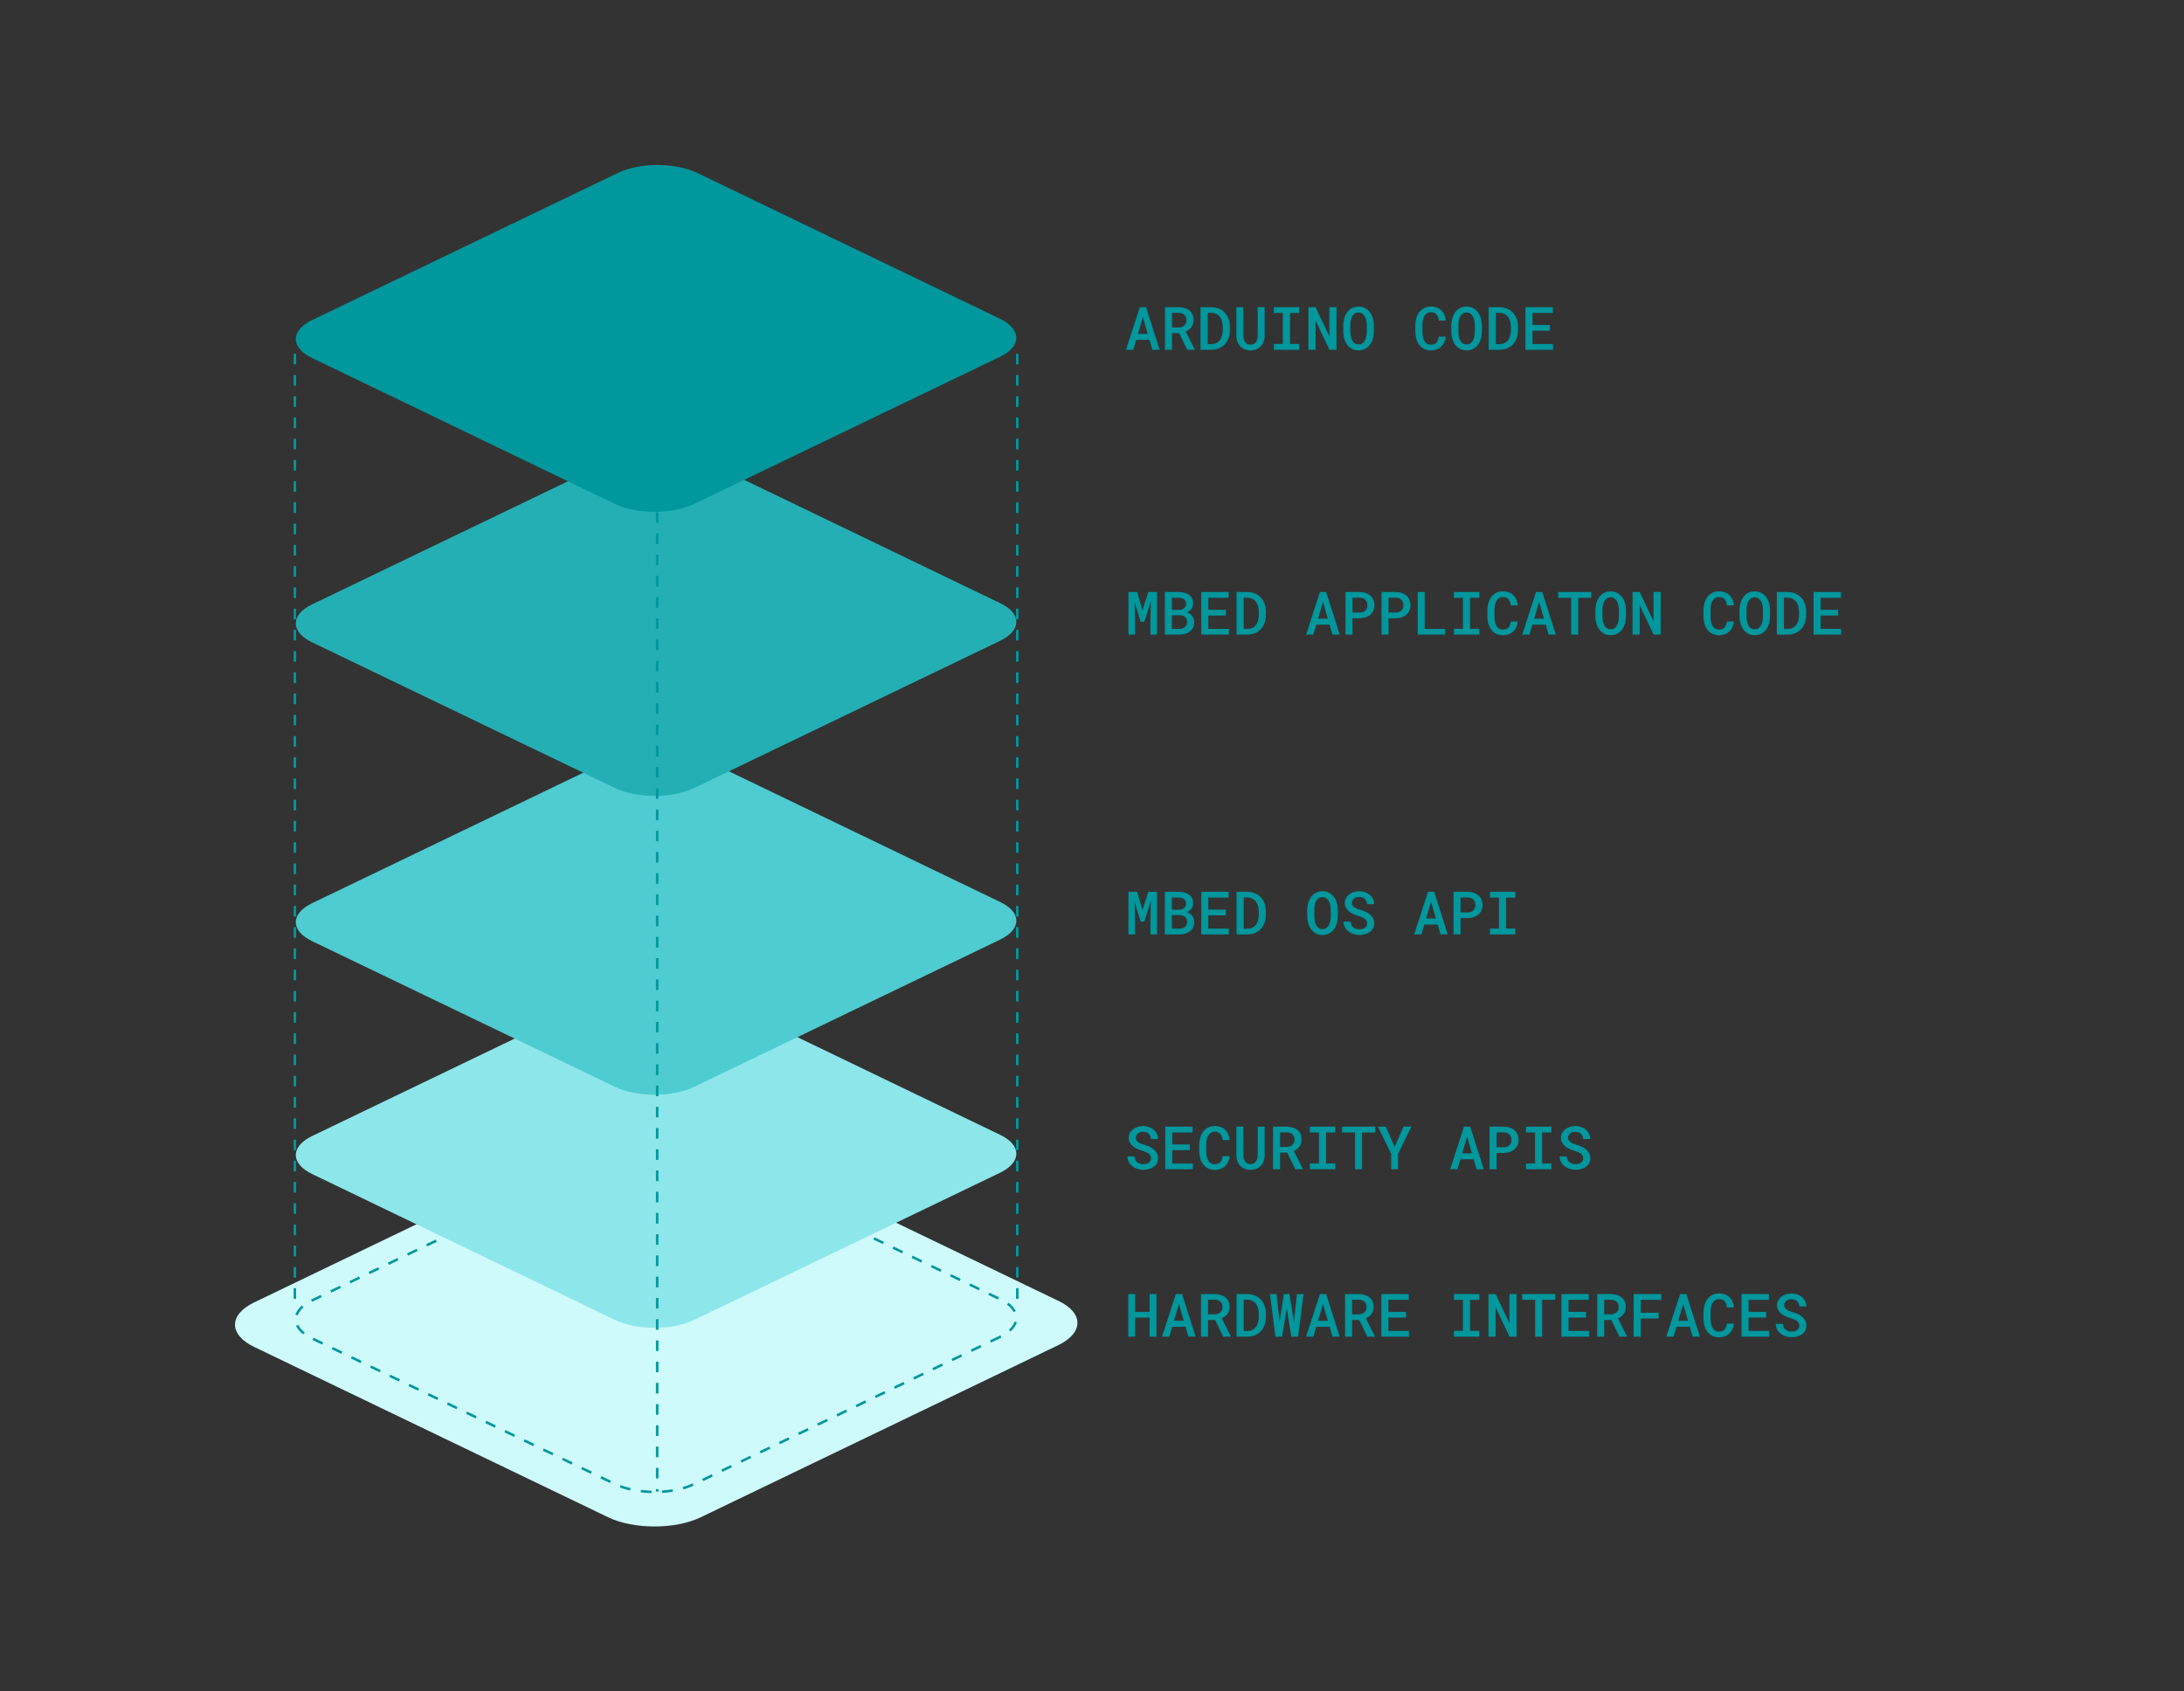 <svg width="874" height="677" viewBox="0 0 874 677" fill="none" xmlns="http://www.w3.org/2000/svg">
<rect x="0" y="0" width="874" height="677" fill="#333333" stroke="none"/>
<g clip-path="url(#clip0)">
<path d="M423.5 538.4L280.4 607.3C270.2 612.2 253.6 612.2 243.4 607.3L101.7 539.1C91.5 534.2 91.5 526.2 101.7 521.3L244.8 452.4C255 447.5 271.6 447.5 281.8 452.4L423.6 520.7C433.7 525.5 433.7 533.5 423.5 538.4Z" fill="#CEFAFC"/>
<path d="M400.2 535.1L277.8 594C269.1 598.2 254.9 598.2 246.1 594L124.9 535.7C116.2 531.5 116.2 524.7 124.9 520.5L247.3 461.6C256 457.4 270.2 457.4 279 461.6L400.2 520C408.9 524.1 408.9 530.9 400.2 535.1Z" stroke="#00979D" stroke-width="1" stroke-miterlimit="10" stroke-dasharray="4.26 4.26"/>
<path d="M400.2 469.4L277.8 528.3C269.1 532.5 254.9 532.5 246.1 528.3L124.9 469.9C116.2 465.7 116.2 458.9 124.9 454.7L247.3 395.8C256 391.6 270.2 391.6 279 395.8L400.2 454.2C408.9 458.3 408.9 465.2 400.2 469.4Z" fill="#8DE6EA"/>
<path d="M400.2 376.1L277.8 435C269.1 439.2 254.9 439.2 246.1 435L124.9 376.7C116.2 372.5 116.2 365.7 124.9 361.5L247.3 302.6C256 298.4 270.2 298.4 279 302.6L400.2 361C408.9 365.1 408.9 371.9 400.2 376.1Z" fill="#4ECCD1"/>
<path d="M400.2 256.5L277.8 315.4C269.1 319.6 254.9 319.6 246.1 315.4L124.9 257.1C116.2 252.9 116.2 246.1 124.9 241.9L247.3 183C256 178.8 270.2 178.8 279 183L400.2 241.4C408.9 245.5 408.9 252.3 400.2 256.5Z" fill="#24AFB5"/>
<path d="M400.2 142.8L277.8 201.7C269.1 205.9 254.9 205.9 246.1 201.7L124.9 143.3C116.2 139.1 116.2 132.3 124.9 128.1L247.3 69.2C256 65 270.2 65 279 69.2L400.2 127.6C408.9 131.8 408.9 138.6 400.2 142.8Z" fill="#00979D"/>
<path d="M118 141.6V521.6" stroke="#00979D" stroke-width="1" stroke-miterlimit="10" stroke-dasharray="4.25 4.25"/>
<path d="M263 205L263 597" stroke="#00979D" stroke-width="1" stroke-miterlimit="10" stroke-dasharray="4.25 4.25"/>
<path d="M407.1 141.6V521.6" stroke="#00979D" stroke-width="1" stroke-miterlimit="10" stroke-dasharray="4.25 4.25"/>
</g>
<path d="M460.02 136.039H454.688L453.516 140H450.609L456.152 122.938H458.625L464.062 140H461.168L460.02 136.039ZM455.402 133.637H459.316L457.383 126.945L455.402 133.637ZM471.879 133.344H469.02V140H466.207V122.938H471.598C472.473 122.945 473.277 123.059 474.012 123.277C474.754 123.488 475.395 123.809 475.934 124.238C476.473 124.66 476.891 125.191 477.188 125.832C477.484 126.473 477.633 127.223 477.633 128.082C477.633 128.66 477.555 129.188 477.398 129.664C477.25 130.133 477.039 130.559 476.766 130.941C476.492 131.324 476.164 131.66 475.781 131.949C475.398 132.238 474.977 132.484 474.516 132.688L478.125 139.859V140H475.125L471.879 133.344ZM469.02 131.07H471.609C472.078 131.07 472.508 131.004 472.898 130.871C473.289 130.738 473.625 130.551 473.906 130.309C474.195 130.059 474.418 129.758 474.574 129.406C474.73 129.047 474.809 128.637 474.809 128.176C474.809 127.699 474.734 127.277 474.586 126.91C474.438 126.543 474.223 126.234 473.941 125.984C473.668 125.734 473.332 125.547 472.934 125.422C472.535 125.289 472.09 125.219 471.598 125.211H469.02V131.07ZM480.434 140V122.938H484.605C485.777 122.945 486.828 123.141 487.758 123.523C488.695 123.906 489.488 124.445 490.137 125.141C490.793 125.836 491.297 126.668 491.648 127.637C492 128.598 492.18 129.664 492.188 130.836V132.125C492.18 133.297 492 134.367 491.648 135.336C491.297 136.297 490.797 137.125 490.148 137.82C489.5 138.508 488.715 139.043 487.793 139.426C486.871 139.809 485.836 140 484.688 140H480.434ZM483.293 125.211V137.738H484.688C485.461 137.73 486.137 137.594 486.715 137.328C487.293 137.055 487.773 136.676 488.156 136.191C488.547 135.699 488.836 135.109 489.023 134.422C489.219 133.734 489.32 132.969 489.328 132.125V130.812C489.32 129.992 489.219 129.242 489.023 128.562C488.836 127.883 488.547 127.297 488.156 126.805C487.766 126.305 487.273 125.918 486.68 125.645C486.094 125.363 485.402 125.219 484.605 125.211H483.293ZM506.086 122.938L506.109 134.363C506.102 135.238 505.961 136.039 505.688 136.766C505.414 137.484 505.031 138.102 504.539 138.617C504.047 139.133 503.449 139.531 502.746 139.812C502.051 140.094 501.27 140.234 500.402 140.234C499.559 140.234 498.793 140.094 498.105 139.812C497.418 139.531 496.828 139.137 496.336 138.629C495.844 138.113 495.461 137.496 495.188 136.777C494.914 136.051 494.773 135.246 494.766 134.363L494.789 122.938H497.555L497.578 134.363C497.586 134.887 497.652 135.367 497.777 135.805C497.902 136.242 498.082 136.621 498.316 136.941C498.551 137.254 498.84 137.5 499.184 137.68C499.535 137.852 499.941 137.938 500.402 137.938C500.871 137.938 501.285 137.852 501.645 137.68C502.004 137.5 502.305 137.254 502.547 136.941C502.789 136.621 502.973 136.242 503.098 135.805C503.223 135.367 503.289 134.887 503.297 134.363L503.32 122.938H506.086ZM509.777 122.938H519.926V125.27H516.234V137.68H519.926V140H509.777V137.68H513.387V125.27H509.777V122.938ZM534.855 140H532.02L526.465 128.258L526.453 140H523.605V122.938H526.453L531.984 134.645L532.008 122.938H534.855V140ZM549.797 132.57C549.797 133.578 549.668 134.547 549.41 135.477C549.152 136.398 548.766 137.215 548.25 137.926C547.742 138.629 547.102 139.191 546.328 139.613C545.562 140.027 544.664 140.234 543.633 140.234C542.609 140.234 541.719 140.023 540.961 139.602C540.203 139.18 539.57 138.617 539.062 137.914C538.562 137.203 538.184 136.387 537.926 135.465C537.676 134.543 537.551 133.578 537.551 132.57V130.391C537.551 129.719 537.605 129.062 537.715 128.422C537.832 127.781 538 127.18 538.219 126.617C538.445 126.047 538.723 125.523 539.051 125.047C539.387 124.562 539.777 124.148 540.223 123.805C540.676 123.461 541.184 123.191 541.746 122.996C542.316 122.801 542.941 122.703 543.621 122.703C544.652 122.703 545.551 122.914 546.316 123.336C547.09 123.758 547.734 124.324 548.25 125.035C548.766 125.738 549.152 126.555 549.41 127.484C549.668 128.414 549.797 129.383 549.797 130.391V132.57ZM546.973 130.367C546.965 129.727 546.906 129.09 546.797 128.457C546.688 127.824 546.504 127.262 546.246 126.77C545.988 126.27 545.645 125.867 545.215 125.562C544.793 125.25 544.262 125.094 543.621 125.094C542.988 125.094 542.461 125.25 542.039 125.562C541.625 125.867 541.293 126.27 541.043 126.77C540.801 127.27 540.629 127.836 540.527 128.469C540.434 129.094 540.383 129.727 540.375 130.367V132.57C540.383 133.211 540.438 133.848 540.539 134.48C540.641 135.105 540.812 135.672 541.055 136.18C541.305 136.68 541.637 137.086 542.051 137.398C542.473 137.711 543 137.867 543.633 137.867C544.273 137.867 544.805 137.711 545.227 137.398C545.656 137.086 546 136.68 546.258 136.18C546.516 135.68 546.695 135.113 546.797 134.48C546.906 133.848 546.965 133.211 546.973 132.57V130.367ZM578.578 134.762C578.5 135.582 578.305 136.332 577.992 137.012C577.68 137.684 577.266 138.262 576.75 138.746C576.234 139.223 575.625 139.594 574.922 139.859C574.227 140.117 573.449 140.246 572.59 140.246C571.551 140.246 570.645 140.047 569.871 139.648C569.098 139.242 568.453 138.695 567.938 138.008C567.422 137.32 567.035 136.516 566.777 135.594C566.52 134.672 566.387 133.688 566.379 132.641V130.309C566.387 129.27 566.523 128.289 566.789 127.367C567.055 126.438 567.445 125.629 567.961 124.941C568.484 124.246 569.133 123.699 569.906 123.301C570.68 122.895 571.578 122.691 572.602 122.691C573.5 122.691 574.301 122.824 575.004 123.09C575.707 123.355 576.309 123.73 576.809 124.215C577.309 124.699 577.707 125.289 578.004 125.984C578.301 126.68 578.492 127.453 578.578 128.305H575.766C575.719 127.805 575.621 127.352 575.473 126.945C575.332 126.531 575.137 126.18 574.887 125.891C574.637 125.594 574.32 125.367 573.938 125.211C573.562 125.055 573.117 124.977 572.602 124.977C571.969 124.977 571.438 125.121 571.008 125.41C570.578 125.699 570.23 126.09 569.965 126.582C569.699 127.066 569.508 127.629 569.391 128.27C569.281 128.91 569.227 129.582 569.227 130.285V132.641C569.227 133.375 569.281 134.066 569.391 134.715C569.508 135.355 569.695 135.918 569.953 136.402C570.211 136.887 570.555 137.27 570.984 137.551C571.414 137.832 571.949 137.973 572.59 137.973C573.574 137.973 574.324 137.695 574.84 137.141C575.355 136.578 575.66 135.785 575.754 134.762H578.578ZM593.039 132.57C593.039 133.578 592.91 134.547 592.652 135.477C592.395 136.398 592.008 137.215 591.492 137.926C590.984 138.629 590.344 139.191 589.57 139.613C588.805 140.027 587.906 140.234 586.875 140.234C585.852 140.234 584.961 140.023 584.203 139.602C583.445 139.18 582.812 138.617 582.305 137.914C581.805 137.203 581.426 136.387 581.168 135.465C580.918 134.543 580.793 133.578 580.793 132.57V130.391C580.793 129.719 580.848 129.062 580.957 128.422C581.074 127.781 581.242 127.18 581.461 126.617C581.688 126.047 581.965 125.523 582.293 125.047C582.629 124.562 583.02 124.148 583.465 123.805C583.918 123.461 584.426 123.191 584.988 122.996C585.559 122.801 586.184 122.703 586.863 122.703C587.895 122.703 588.793 122.914 589.559 123.336C590.332 123.758 590.977 124.324 591.492 125.035C592.008 125.738 592.395 126.555 592.652 127.484C592.91 128.414 593.039 129.383 593.039 130.391V132.57ZM590.215 130.367C590.207 129.727 590.148 129.09 590.039 128.457C589.93 127.824 589.746 127.262 589.488 126.77C589.23 126.27 588.887 125.867 588.457 125.562C588.035 125.25 587.504 125.094 586.863 125.094C586.23 125.094 585.703 125.25 585.281 125.562C584.867 125.867 584.535 126.27 584.285 126.77C584.043 127.27 583.871 127.836 583.77 128.469C583.676 129.094 583.625 129.727 583.617 130.367V132.57C583.625 133.211 583.68 133.848 583.781 134.48C583.883 135.105 584.055 135.672 584.297 136.18C584.547 136.68 584.879 137.086 585.293 137.398C585.715 137.711 586.242 137.867 586.875 137.867C587.516 137.867 588.047 137.711 588.469 137.398C588.898 137.086 589.242 136.68 589.5 136.18C589.758 135.68 589.938 135.113 590.039 134.48C590.148 133.848 590.207 133.211 590.215 132.57V130.367ZM595.746 140V122.938H599.918C601.09 122.945 602.141 123.141 603.07 123.523C604.008 123.906 604.801 124.445 605.449 125.141C606.105 125.836 606.609 126.668 606.961 127.637C607.312 128.598 607.492 129.664 607.5 130.836V132.125C607.492 133.297 607.312 134.367 606.961 135.336C606.609 136.297 606.109 137.125 605.461 137.82C604.812 138.508 604.027 139.043 603.105 139.426C602.184 139.809 601.148 140 600 140H595.746ZM598.605 125.211V137.738H600C600.773 137.73 601.449 137.594 602.027 137.328C602.605 137.055 603.086 136.676 603.469 136.191C603.859 135.699 604.148 135.109 604.336 134.422C604.531 133.734 604.633 132.969 604.641 132.125V130.812C604.633 129.992 604.531 129.242 604.336 128.562C604.148 127.883 603.859 127.297 603.469 126.805C603.078 126.305 602.586 125.918 601.992 125.645C601.406 125.363 600.715 125.219 599.918 125.211H598.605ZM620.297 132.348H613.277V137.703H621.492V140H610.453V122.938H621.41V125.258H613.277V130.074H620.297V132.348Z" fill="#00979D"/>
<path d="M462.797 535H460.055V527.383H454.254V535H451.523V517.938H454.254V525.074H460.055V517.938H462.797V535ZM474.434 531.039H469.102L467.93 535H465.023L470.566 517.938H473.039L478.477 535H475.582L474.434 531.039ZM469.816 528.637H473.73L471.797 521.945L469.816 528.637ZM486.293 528.344H483.434V535H480.621V517.938H486.012C486.887 517.945 487.691 518.059 488.426 518.277C489.168 518.488 489.809 518.809 490.348 519.238C490.887 519.66 491.305 520.191 491.602 520.832C491.898 521.473 492.047 522.223 492.047 523.082C492.047 523.66 491.969 524.188 491.812 524.664C491.664 525.133 491.453 525.559 491.18 525.941C490.906 526.324 490.578 526.66 490.195 526.949C489.812 527.238 489.391 527.484 488.93 527.688L492.539 534.859V535H489.539L486.293 528.344ZM483.434 526.07H486.023C486.492 526.07 486.922 526.004 487.312 525.871C487.703 525.738 488.039 525.551 488.32 525.309C488.609 525.059 488.832 524.758 488.988 524.406C489.145 524.047 489.223 523.637 489.223 523.176C489.223 522.699 489.148 522.277 489 521.91C488.852 521.543 488.637 521.234 488.355 520.984C488.082 520.734 487.746 520.547 487.348 520.422C486.949 520.289 486.504 520.219 486.012 520.211H483.434V526.07ZM494.848 535V517.938H499.02C500.191 517.945 501.242 518.141 502.172 518.523C503.109 518.906 503.902 519.445 504.551 520.141C505.207 520.836 505.711 521.668 506.062 522.637C506.414 523.598 506.594 524.664 506.602 525.836V527.125C506.594 528.297 506.414 529.367 506.062 530.336C505.711 531.297 505.211 532.125 504.562 532.82C503.914 533.508 503.129 534.043 502.207 534.426C501.285 534.809 500.25 535 499.102 535H494.848ZM497.707 520.211V532.738H499.102C499.875 532.73 500.551 532.594 501.129 532.328C501.707 532.055 502.188 531.676 502.57 531.191C502.961 530.699 503.25 530.109 503.438 529.422C503.633 528.734 503.734 527.969 503.742 527.125V525.812C503.734 524.992 503.633 524.242 503.438 523.562C503.25 522.883 502.961 522.297 502.57 521.805C502.18 521.305 501.688 520.918 501.094 520.645C500.508 520.363 499.816 520.219 499.02 520.211H497.707ZM517.816 529.129L519.035 517.938H521.66L519.48 535H516.785L514.922 523.656L513.082 535H510.398L508.219 517.938H510.844L512.062 529.07L513.809 517.938H516.012L517.816 529.129ZM532.09 531.039H526.758L525.586 535H522.68L528.223 517.938H530.695L536.133 535H533.238L532.09 531.039ZM527.473 528.637H531.387L529.453 521.945L527.473 528.637ZM543.949 528.344H541.09V535H538.277V517.938H543.668C544.543 517.945 545.348 518.059 546.082 518.277C546.824 518.488 547.465 518.809 548.004 519.238C548.543 519.66 548.961 520.191 549.258 520.832C549.555 521.473 549.703 522.223 549.703 523.082C549.703 523.66 549.625 524.188 549.469 524.664C549.32 525.133 549.109 525.559 548.836 525.941C548.562 526.324 548.234 526.66 547.852 526.949C547.469 527.238 547.047 527.484 546.586 527.688L550.195 534.859V535H547.195L543.949 528.344ZM541.09 526.07H543.68C544.148 526.07 544.578 526.004 544.969 525.871C545.359 525.738 545.695 525.551 545.977 525.309C546.266 525.059 546.488 524.758 546.645 524.406C546.801 524.047 546.879 523.637 546.879 523.176C546.879 522.699 546.805 522.277 546.656 521.91C546.508 521.543 546.293 521.234 546.012 520.984C545.738 520.734 545.402 520.547 545.004 520.422C544.605 520.289 544.16 520.219 543.668 520.211H541.09V526.07ZM562.641 527.348H555.621V532.703H563.836V535H552.797V517.938H563.754V520.258H555.621V525.074H562.641V527.348ZM581.848 517.938H591.996V520.27H588.305V532.68H591.996V535H581.848V532.68H585.457V520.27H581.848V517.938ZM606.926 535H604.09L598.535 523.258L598.523 535H595.676V517.938H598.523L604.055 529.645L604.078 517.938H606.926V535ZM622.383 520.258H617.145V535H614.344V520.258H609.141V517.938H622.383V520.258ZM634.711 527.348H627.691V532.703H635.906V535H624.867V517.938H635.824V520.258H627.691V525.074H634.711V527.348ZM644.848 528.344H641.988V535H639.176V517.938H644.566C645.441 517.945 646.246 518.059 646.98 518.277C647.723 518.488 648.363 518.809 648.902 519.238C649.441 519.66 649.859 520.191 650.156 520.832C650.453 521.473 650.602 522.223 650.602 523.082C650.602 523.66 650.523 524.188 650.367 524.664C650.219 525.133 650.008 525.559 649.734 525.941C649.461 526.324 649.133 526.66 648.75 526.949C648.367 527.238 647.945 527.484 647.484 527.688L651.094 534.859V535H648.094L644.848 528.344ZM641.988 526.07H644.578C645.047 526.07 645.477 526.004 645.867 525.871C646.258 525.738 646.594 525.551 646.875 525.309C647.164 525.059 647.387 524.758 647.543 524.406C647.699 524.047 647.777 523.637 647.777 523.176C647.777 522.699 647.703 522.277 647.555 521.91C647.406 521.543 647.191 521.234 646.91 520.984C646.637 520.734 646.301 520.547 645.902 520.422C645.504 520.289 645.059 520.219 644.566 520.211H641.988V526.07ZM663.762 527.734H656.602V535H653.766V517.938H664.816V520.258H656.602V525.426H663.762V527.734ZM676.23 531.039H670.898L669.727 535H666.82L672.363 517.938H674.836L680.273 535H677.379L676.23 531.039ZM671.613 528.637H675.527L673.594 521.945L671.613 528.637ZM693.891 529.762C693.812 530.582 693.617 531.332 693.305 532.012C692.992 532.684 692.578 533.262 692.062 533.746C691.547 534.223 690.938 534.594 690.234 534.859C689.539 535.117 688.762 535.246 687.902 535.246C686.863 535.246 685.957 535.047 685.184 534.648C684.41 534.242 683.766 533.695 683.25 533.008C682.734 532.32 682.348 531.516 682.09 530.594C681.832 529.672 681.699 528.688 681.691 527.641V525.309C681.699 524.27 681.836 523.289 682.102 522.367C682.367 521.438 682.758 520.629 683.273 519.941C683.797 519.246 684.445 518.699 685.219 518.301C685.992 517.895 686.891 517.691 687.914 517.691C688.812 517.691 689.613 517.824 690.316 518.09C691.02 518.355 691.621 518.73 692.121 519.215C692.621 519.699 693.02 520.289 693.316 520.984C693.613 521.68 693.805 522.453 693.891 523.305H691.078C691.031 522.805 690.934 522.352 690.785 521.945C690.645 521.531 690.449 521.18 690.199 520.891C689.949 520.594 689.633 520.367 689.25 520.211C688.875 520.055 688.43 519.977 687.914 519.977C687.281 519.977 686.75 520.121 686.32 520.41C685.891 520.699 685.543 521.09 685.277 521.582C685.012 522.066 684.82 522.629 684.703 523.27C684.594 523.91 684.539 524.582 684.539 525.285V527.641C684.539 528.375 684.594 529.066 684.703 529.715C684.82 530.355 685.008 530.918 685.266 531.402C685.523 531.887 685.867 532.27 686.297 532.551C686.727 532.832 687.262 532.973 687.902 532.973C688.887 532.973 689.637 532.695 690.152 532.141C690.668 531.578 690.973 530.785 691.066 529.762H693.891ZM706.781 527.348H699.762V532.703H707.977V535H696.938V517.938H707.895V520.258H699.762V525.074H706.781V527.348ZM720.059 530.605C720.059 530.199 719.973 529.844 719.801 529.539C719.637 529.227 719.398 528.953 719.086 528.719C718.781 528.484 718.414 528.281 717.984 528.109C717.562 527.93 717.102 527.766 716.602 527.617C715.93 527.422 715.266 527.18 714.609 526.891C713.961 526.602 713.379 526.25 712.863 525.836C712.355 525.414 711.941 524.926 711.621 524.371C711.309 523.809 711.152 523.16 711.152 522.426C711.152 521.691 711.309 521.035 711.621 520.457C711.941 519.871 712.367 519.375 712.898 518.969C713.43 518.562 714.047 518.25 714.75 518.031C715.453 517.812 716.188 517.703 716.953 517.703C717.773 517.703 718.539 517.832 719.25 518.09C719.969 518.34 720.594 518.695 721.125 519.156C721.664 519.609 722.09 520.156 722.402 520.797C722.715 521.43 722.875 522.133 722.883 522.906H720.07C720.031 522.477 719.938 522.086 719.789 521.734C719.648 521.375 719.445 521.066 719.18 520.809C718.922 520.551 718.605 520.352 718.23 520.211C717.855 520.07 717.422 520 716.93 520C716.508 520 716.117 520.055 715.758 520.164C715.398 520.273 715.086 520.434 714.82 520.645C714.562 520.855 714.359 521.109 714.211 521.406C714.062 521.703 713.988 522.039 713.988 522.414C713.988 522.812 714.09 523.16 714.293 523.457C714.496 523.746 714.762 524 715.09 524.219C715.418 524.438 715.793 524.629 716.215 524.793C716.645 524.949 717.09 525.094 717.551 525.227C718.262 525.438 718.941 525.699 719.59 526.012C720.238 526.316 720.809 526.688 721.301 527.125C721.793 527.555 722.184 528.055 722.473 528.625C722.762 529.195 722.906 529.848 722.906 530.582C722.906 531.34 722.746 532.008 722.426 532.586C722.105 533.164 721.676 533.648 721.137 534.039C720.598 534.43 719.973 534.727 719.262 534.93C718.551 535.125 717.809 535.223 717.035 535.223C716.512 535.223 715.992 535.172 715.477 535.07C714.961 534.969 714.465 534.816 713.988 534.613C713.52 534.41 713.082 534.16 712.676 533.863C712.27 533.559 711.914 533.211 711.609 532.82C711.312 532.422 711.078 531.98 710.906 531.496C710.734 531.004 710.645 530.465 710.637 529.879H713.461C713.5 530.395 713.613 530.844 713.801 531.227C713.988 531.609 714.238 531.93 714.551 532.188C714.863 532.438 715.227 532.629 715.641 532.762C716.062 532.887 716.527 532.949 717.035 532.949C717.457 532.949 717.852 532.898 718.219 532.797C718.586 532.695 718.906 532.547 719.18 532.352C719.453 532.148 719.668 531.902 719.824 531.613C719.98 531.316 720.059 530.98 720.059 530.605Z" fill="#00979D"/>
<path d="M460.605 463.605C460.605 463.199 460.52 462.844 460.348 462.539C460.184 462.227 459.945 461.953 459.633 461.719C459.328 461.484 458.961 461.281 458.531 461.109C458.109 460.93 457.648 460.766 457.148 460.617C456.477 460.422 455.812 460.18 455.156 459.891C454.508 459.602 453.926 459.25 453.41 458.836C452.902 458.414 452.488 457.926 452.168 457.371C451.855 456.809 451.699 456.16 451.699 455.426C451.699 454.691 451.855 454.035 452.168 453.457C452.488 452.871 452.914 452.375 453.445 451.969C453.977 451.562 454.594 451.25 455.297 451.031C456 450.812 456.734 450.703 457.5 450.703C458.32 450.703 459.086 450.832 459.797 451.09C460.516 451.34 461.141 451.695 461.672 452.156C462.211 452.609 462.637 453.156 462.949 453.797C463.262 454.43 463.422 455.133 463.43 455.906H460.617C460.578 455.477 460.484 455.086 460.336 454.734C460.195 454.375 459.992 454.066 459.727 453.809C459.469 453.551 459.152 453.352 458.777 453.211C458.402 453.07 457.969 453 457.477 453C457.055 453 456.664 453.055 456.305 453.164C455.945 453.273 455.633 453.434 455.367 453.645C455.109 453.855 454.906 454.109 454.758 454.406C454.609 454.703 454.535 455.039 454.535 455.414C454.535 455.812 454.637 456.16 454.84 456.457C455.043 456.746 455.309 457 455.637 457.219C455.965 457.438 456.34 457.629 456.762 457.793C457.191 457.949 457.637 458.094 458.098 458.227C458.809 458.438 459.488 458.699 460.137 459.012C460.785 459.316 461.355 459.688 461.848 460.125C462.34 460.555 462.73 461.055 463.02 461.625C463.309 462.195 463.453 462.848 463.453 463.582C463.453 464.34 463.293 465.008 462.973 465.586C462.652 466.164 462.223 466.648 461.684 467.039C461.145 467.43 460.52 467.727 459.809 467.93C459.098 468.125 458.355 468.223 457.582 468.223C457.059 468.223 456.539 468.172 456.023 468.07C455.508 467.969 455.012 467.816 454.535 467.613C454.066 467.41 453.629 467.16 453.223 466.863C452.816 466.559 452.461 466.211 452.156 465.82C451.859 465.422 451.625 464.98 451.453 464.496C451.281 464.004 451.191 463.465 451.184 462.879H454.008C454.047 463.395 454.16 463.844 454.348 464.227C454.535 464.609 454.785 464.93 455.098 465.188C455.41 465.438 455.773 465.629 456.188 465.762C456.609 465.887 457.074 465.949 457.582 465.949C458.004 465.949 458.398 465.898 458.766 465.797C459.133 465.695 459.453 465.547 459.727 465.352C460 465.148 460.215 464.902 460.371 464.613C460.527 464.316 460.605 463.98 460.605 463.605ZM476.156 460.348H469.137V465.703H477.352V468H466.312V450.938H477.27V453.258H469.137V458.074H476.156V460.348ZM492.094 462.762C492.016 463.582 491.82 464.332 491.508 465.012C491.195 465.684 490.781 466.262 490.266 466.746C489.75 467.223 489.141 467.594 488.438 467.859C487.742 468.117 486.965 468.246 486.105 468.246C485.066 468.246 484.16 468.047 483.387 467.648C482.613 467.242 481.969 466.695 481.453 466.008C480.938 465.32 480.551 464.516 480.293 463.594C480.035 462.672 479.902 461.688 479.895 460.641V458.309C479.902 457.27 480.039 456.289 480.305 455.367C480.57 454.438 480.961 453.629 481.477 452.941C482 452.246 482.648 451.699 483.422 451.301C484.195 450.895 485.094 450.691 486.117 450.691C487.016 450.691 487.816 450.824 488.52 451.09C489.223 451.355 489.824 451.73 490.324 452.215C490.824 452.699 491.223 453.289 491.52 453.984C491.816 454.68 492.008 455.453 492.094 456.305H489.281C489.234 455.805 489.137 455.352 488.988 454.945C488.848 454.531 488.652 454.18 488.402 453.891C488.152 453.594 487.836 453.367 487.453 453.211C487.078 453.055 486.633 452.977 486.117 452.977C485.484 452.977 484.953 453.121 484.523 453.41C484.094 453.699 483.746 454.09 483.48 454.582C483.215 455.066 483.023 455.629 482.906 456.27C482.797 456.91 482.742 457.582 482.742 458.285V460.641C482.742 461.375 482.797 462.066 482.906 462.715C483.023 463.355 483.211 463.918 483.469 464.402C483.727 464.887 484.07 465.27 484.5 465.551C484.93 465.832 485.465 465.973 486.105 465.973C487.09 465.973 487.84 465.695 488.355 465.141C488.871 464.578 489.176 463.785 489.27 462.762H492.094ZM506.086 450.938L506.109 462.363C506.102 463.238 505.961 464.039 505.688 464.766C505.414 465.484 505.031 466.102 504.539 466.617C504.047 467.133 503.449 467.531 502.746 467.812C502.051 468.094 501.27 468.234 500.402 468.234C499.559 468.234 498.793 468.094 498.105 467.812C497.418 467.531 496.828 467.137 496.336 466.629C495.844 466.113 495.461 465.496 495.188 464.777C494.914 464.051 494.773 463.246 494.766 462.363L494.789 450.938H497.555L497.578 462.363C497.586 462.887 497.652 463.367 497.777 463.805C497.902 464.242 498.082 464.621 498.316 464.941C498.551 465.254 498.84 465.5 499.184 465.68C499.535 465.852 499.941 465.938 500.402 465.938C500.871 465.938 501.285 465.852 501.645 465.68C502.004 465.5 502.305 465.254 502.547 464.941C502.789 464.621 502.973 464.242 503.098 463.805C503.223 463.367 503.289 462.887 503.297 462.363L503.32 450.938H506.086ZM515.121 461.344H512.262V468H509.449V450.938H514.84C515.715 450.945 516.52 451.059 517.254 451.277C517.996 451.488 518.637 451.809 519.176 452.238C519.715 452.66 520.133 453.191 520.43 453.832C520.727 454.473 520.875 455.223 520.875 456.082C520.875 456.66 520.797 457.188 520.641 457.664C520.492 458.133 520.281 458.559 520.008 458.941C519.734 459.324 519.406 459.66 519.023 459.949C518.641 460.238 518.219 460.484 517.758 460.688L521.367 467.859V468H518.367L515.121 461.344ZM512.262 459.07H514.852C515.32 459.07 515.75 459.004 516.141 458.871C516.531 458.738 516.867 458.551 517.148 458.309C517.438 458.059 517.66 457.758 517.816 457.406C517.973 457.047 518.051 456.637 518.051 456.176C518.051 455.699 517.977 455.277 517.828 454.91C517.68 454.543 517.465 454.234 517.184 453.984C516.91 453.734 516.574 453.547 516.176 453.422C515.777 453.289 515.332 453.219 514.84 453.211H512.262V459.07ZM524.191 450.938H534.34V453.27H530.648V465.68H534.34V468H524.191V465.68H527.801V453.27H524.191V450.938ZM550.312 453.258H545.074V468H542.273V453.258H537.07V450.938H550.312V453.258ZM558.117 459.094L561.668 450.938H564.809L559.488 461.871L559.465 468H556.734L556.711 461.801L551.426 450.938H554.566L558.117 459.094ZM589.746 464.039H584.414L583.242 468H580.336L585.879 450.938H588.352L593.789 468H590.895L589.746 464.039ZM585.129 461.637H589.043L587.109 454.945L585.129 461.637ZM598.91 461.461V468H596.098V450.938H601.805C602.656 450.945 603.441 451.074 604.16 451.324C604.887 451.566 605.512 451.918 606.035 452.379C606.559 452.832 606.965 453.387 607.254 454.043C607.551 454.691 607.699 455.426 607.699 456.246C607.699 457.043 607.551 457.762 607.254 458.402C606.965 459.043 606.559 459.59 606.035 460.043C605.512 460.496 604.887 460.844 604.16 461.086C603.441 461.328 602.656 461.453 601.805 461.461H598.91ZM598.91 459.188H601.805C602.281 459.188 602.707 459.117 603.082 458.977C603.457 458.828 603.777 458.625 604.043 458.367C604.309 458.109 604.512 457.801 604.652 457.441C604.793 457.082 604.863 456.691 604.863 456.27C604.863 455.824 604.793 455.414 604.652 455.039C604.512 454.664 604.309 454.344 604.043 454.078C603.777 453.805 603.457 453.594 603.082 453.445C602.707 453.297 602.281 453.219 601.805 453.211H598.91V459.188ZM610.676 450.938H620.824V453.27H617.133V465.68H620.824V468H610.676V465.68H614.285V453.27H610.676V450.938ZM633.574 463.605C633.574 463.199 633.488 462.844 633.316 462.539C633.152 462.227 632.914 461.953 632.602 461.719C632.297 461.484 631.93 461.281 631.5 461.109C631.078 460.93 630.617 460.766 630.117 460.617C629.445 460.422 628.781 460.18 628.125 459.891C627.477 459.602 626.895 459.25 626.379 458.836C625.871 458.414 625.457 457.926 625.137 457.371C624.824 456.809 624.668 456.16 624.668 455.426C624.668 454.691 624.824 454.035 625.137 453.457C625.457 452.871 625.883 452.375 626.414 451.969C626.945 451.562 627.562 451.25 628.266 451.031C628.969 450.812 629.703 450.703 630.469 450.703C631.289 450.703 632.055 450.832 632.766 451.09C633.484 451.34 634.109 451.695 634.641 452.156C635.18 452.609 635.605 453.156 635.918 453.797C636.23 454.43 636.391 455.133 636.398 455.906H633.586C633.547 455.477 633.453 455.086 633.305 454.734C633.164 454.375 632.961 454.066 632.695 453.809C632.438 453.551 632.121 453.352 631.746 453.211C631.371 453.07 630.938 453 630.445 453C630.023 453 629.633 453.055 629.273 453.164C628.914 453.273 628.602 453.434 628.336 453.645C628.078 453.855 627.875 454.109 627.727 454.406C627.578 454.703 627.504 455.039 627.504 455.414C627.504 455.812 627.605 456.16 627.809 456.457C628.012 456.746 628.277 457 628.605 457.219C628.934 457.438 629.309 457.629 629.73 457.793C630.16 457.949 630.605 458.094 631.066 458.227C631.777 458.438 632.457 458.699 633.105 459.012C633.754 459.316 634.324 459.688 634.816 460.125C635.309 460.555 635.699 461.055 635.988 461.625C636.277 462.195 636.422 462.848 636.422 463.582C636.422 464.34 636.262 465.008 635.941 465.586C635.621 466.164 635.191 466.648 634.652 467.039C634.113 467.43 633.488 467.727 632.777 467.93C632.066 468.125 631.324 468.223 630.551 468.223C630.027 468.223 629.508 468.172 628.992 468.07C628.477 467.969 627.98 467.816 627.504 467.613C627.035 467.41 626.598 467.16 626.191 466.863C625.785 466.559 625.43 466.211 625.125 465.82C624.828 465.422 624.594 464.98 624.422 464.496C624.25 464.004 624.16 463.465 624.152 462.879H626.977C627.016 463.395 627.129 463.844 627.316 464.227C627.504 464.609 627.754 464.93 628.066 465.188C628.379 465.438 628.742 465.629 629.156 465.762C629.578 465.887 630.043 465.949 630.551 465.949C630.973 465.949 631.367 465.898 631.734 465.797C632.102 465.695 632.422 465.547 632.695 465.352C632.969 465.148 633.184 464.902 633.34 464.613C633.496 464.316 633.574 463.98 633.574 463.605Z" fill="#00979D"/>
<path d="M455.074 356.938L457.195 364.309L459.539 356.938H463.031V374H460.383V368.141L460.547 360.664L457.922 368.844H456.445L454.066 360.945L454.23 368.141V374H451.582V356.938H455.074ZM466.148 374V356.938H471.598C472.418 356.945 473.184 357.039 473.895 357.219C474.613 357.398 475.238 357.676 475.77 358.051C476.309 358.426 476.73 358.906 477.035 359.492C477.34 360.07 477.488 360.758 477.48 361.555C477.473 362.398 477.238 363.121 476.777 363.723C476.316 364.316 475.695 364.777 474.914 365.105C475.391 365.238 475.812 365.43 476.18 365.68C476.555 365.922 476.867 366.215 477.117 366.559C477.367 366.902 477.559 367.285 477.691 367.707C477.824 368.121 477.891 368.562 477.891 369.031C477.891 369.844 477.742 370.559 477.445 371.176C477.148 371.793 476.734 372.309 476.203 372.723C475.68 373.137 475.055 373.453 474.328 373.672C473.609 373.883 472.832 373.992 471.996 374H466.148ZM468.973 366.266V371.703H472.043C472.488 371.695 472.895 371.629 473.262 371.504C473.629 371.371 473.945 371.191 474.211 370.965C474.477 370.738 474.684 370.461 474.832 370.133C474.988 369.805 475.066 369.438 475.066 369.031C475.066 368.602 475 368.219 474.867 367.883C474.734 367.539 474.543 367.25 474.293 367.016C474.043 366.781 473.738 366.602 473.379 366.477C473.02 366.344 472.617 366.273 472.172 366.266H468.973ZM468.973 364.121H471.668C472.09 364.113 472.48 364.059 472.84 363.957C473.207 363.848 473.523 363.691 473.789 363.488C474.055 363.277 474.266 363.023 474.422 362.727C474.578 362.422 474.656 362.074 474.656 361.684C474.656 361.254 474.582 360.887 474.434 360.582C474.285 360.277 474.074 360.027 473.801 359.832C473.535 359.637 473.219 359.496 472.852 359.41C472.484 359.316 472.082 359.266 471.645 359.258H468.973V364.121ZM490.57 366.348H483.551V371.703H491.766V374H480.727V356.938H491.684V359.258H483.551V364.074H490.57V366.348ZM494.848 374V356.938H499.02C500.191 356.945 501.242 357.141 502.172 357.523C503.109 357.906 503.902 358.445 504.551 359.141C505.207 359.836 505.711 360.668 506.062 361.637C506.414 362.598 506.594 363.664 506.602 364.836V366.125C506.594 367.297 506.414 368.367 506.062 369.336C505.711 370.297 505.211 371.125 504.562 371.82C503.914 372.508 503.129 373.043 502.207 373.426C501.285 373.809 500.25 374 499.102 374H494.848ZM497.707 359.211V371.738H499.102C499.875 371.73 500.551 371.594 501.129 371.328C501.707 371.055 502.188 370.676 502.57 370.191C502.961 369.699 503.25 369.109 503.438 368.422C503.633 367.734 503.734 366.969 503.742 366.125V364.812C503.734 363.992 503.633 363.242 503.438 362.562C503.25 361.883 502.961 361.297 502.57 360.805C502.18 360.305 501.688 359.918 501.094 359.645C500.508 359.363 499.816 359.219 499.02 359.211H497.707ZM535.383 366.57C535.383 367.578 535.254 368.547 534.996 369.477C534.738 370.398 534.352 371.215 533.836 371.926C533.328 372.629 532.688 373.191 531.914 373.613C531.148 374.027 530.25 374.234 529.219 374.234C528.195 374.234 527.305 374.023 526.547 373.602C525.789 373.18 525.156 372.617 524.648 371.914C524.148 371.203 523.77 370.387 523.512 369.465C523.262 368.543 523.137 367.578 523.137 366.57V364.391C523.137 363.719 523.191 363.062 523.301 362.422C523.418 361.781 523.586 361.18 523.805 360.617C524.031 360.047 524.309 359.523 524.637 359.047C524.973 358.562 525.363 358.148 525.809 357.805C526.262 357.461 526.77 357.191 527.332 356.996C527.902 356.801 528.527 356.703 529.207 356.703C530.238 356.703 531.137 356.914 531.902 357.336C532.676 357.758 533.32 358.324 533.836 359.035C534.352 359.738 534.738 360.555 534.996 361.484C535.254 362.414 535.383 363.383 535.383 364.391V366.57ZM532.559 364.367C532.551 363.727 532.492 363.09 532.383 362.457C532.273 361.824 532.09 361.262 531.832 360.77C531.574 360.27 531.23 359.867 530.801 359.562C530.379 359.25 529.848 359.094 529.207 359.094C528.574 359.094 528.047 359.25 527.625 359.562C527.211 359.867 526.879 360.27 526.629 360.77C526.387 361.27 526.215 361.836 526.113 362.469C526.02 363.094 525.969 363.727 525.961 364.367V366.57C525.969 367.211 526.023 367.848 526.125 368.48C526.227 369.105 526.398 369.672 526.641 370.18C526.891 370.68 527.223 371.086 527.637 371.398C528.059 371.711 528.586 371.867 529.219 371.867C529.859 371.867 530.391 371.711 530.812 371.398C531.242 371.086 531.586 370.68 531.844 370.18C532.102 369.68 532.281 369.113 532.383 368.48C532.492 367.848 532.551 367.211 532.559 366.57V364.367ZM547.09 369.605C547.09 369.199 547.004 368.844 546.832 368.539C546.668 368.227 546.43 367.953 546.117 367.719C545.812 367.484 545.445 367.281 545.016 367.109C544.594 366.93 544.133 366.766 543.633 366.617C542.961 366.422 542.297 366.18 541.641 365.891C540.992 365.602 540.41 365.25 539.895 364.836C539.387 364.414 538.973 363.926 538.652 363.371C538.34 362.809 538.184 362.16 538.184 361.426C538.184 360.691 538.34 360.035 538.652 359.457C538.973 358.871 539.398 358.375 539.93 357.969C540.461 357.562 541.078 357.25 541.781 357.031C542.484 356.812 543.219 356.703 543.984 356.703C544.805 356.703 545.57 356.832 546.281 357.09C547 357.34 547.625 357.695 548.156 358.156C548.695 358.609 549.121 359.156 549.434 359.797C549.746 360.43 549.906 361.133 549.914 361.906H547.102C547.062 361.477 546.969 361.086 546.82 360.734C546.68 360.375 546.477 360.066 546.211 359.809C545.953 359.551 545.637 359.352 545.262 359.211C544.887 359.07 544.453 359 543.961 359C543.539 359 543.148 359.055 542.789 359.164C542.43 359.273 542.117 359.434 541.852 359.645C541.594 359.855 541.391 360.109 541.242 360.406C541.094 360.703 541.02 361.039 541.02 361.414C541.02 361.812 541.121 362.16 541.324 362.457C541.527 362.746 541.793 363 542.121 363.219C542.449 363.438 542.824 363.629 543.246 363.793C543.676 363.949 544.121 364.094 544.582 364.227C545.293 364.438 545.973 364.699 546.621 365.012C547.27 365.316 547.84 365.688 548.332 366.125C548.824 366.555 549.215 367.055 549.504 367.625C549.793 368.195 549.938 368.848 549.938 369.582C549.938 370.34 549.777 371.008 549.457 371.586C549.137 372.164 548.707 372.648 548.168 373.039C547.629 373.43 547.004 373.727 546.293 373.93C545.582 374.125 544.84 374.223 544.066 374.223C543.543 374.223 543.023 374.172 542.508 374.07C541.992 373.969 541.496 373.816 541.02 373.613C540.551 373.41 540.113 373.16 539.707 372.863C539.301 372.559 538.945 372.211 538.641 371.82C538.344 371.422 538.109 370.98 537.938 370.496C537.766 370.004 537.676 369.465 537.668 368.879H540.492C540.531 369.395 540.645 369.844 540.832 370.227C541.02 370.609 541.27 370.93 541.582 371.188C541.895 371.438 542.258 371.629 542.672 371.762C543.094 371.887 543.559 371.949 544.066 371.949C544.488 371.949 544.883 371.898 545.25 371.797C545.617 371.695 545.938 371.547 546.211 371.352C546.484 371.148 546.699 370.902 546.855 370.613C547.012 370.316 547.09 369.98 547.09 369.605ZM575.332 370.039H570L568.828 374H565.922L571.465 356.938H573.938L579.375 374H576.48L575.332 370.039ZM570.715 367.637H574.629L572.695 360.945L570.715 367.637ZM584.496 367.461V374H581.684V356.938H587.391C588.242 356.945 589.027 357.074 589.746 357.324C590.473 357.566 591.098 357.918 591.621 358.379C592.145 358.832 592.551 359.387 592.84 360.043C593.137 360.691 593.285 361.426 593.285 362.246C593.285 363.043 593.137 363.762 592.84 364.402C592.551 365.043 592.145 365.59 591.621 366.043C591.098 366.496 590.473 366.844 589.746 367.086C589.027 367.328 588.242 367.453 587.391 367.461H584.496ZM584.496 365.188H587.391C587.867 365.188 588.293 365.117 588.668 364.977C589.043 364.828 589.363 364.625 589.629 364.367C589.895 364.109 590.098 363.801 590.238 363.441C590.379 363.082 590.449 362.691 590.449 362.27C590.449 361.824 590.379 361.414 590.238 361.039C590.098 360.664 589.895 360.344 589.629 360.078C589.363 359.805 589.043 359.594 588.668 359.445C588.293 359.297 587.867 359.219 587.391 359.211H584.496V365.188ZM596.262 356.938H606.41V359.27H602.719V371.68H606.41V374H596.262V371.68H599.871V359.27H596.262V356.938Z" fill="#00979D"/>
<path d="M455.074 236.938L457.195 244.309L459.539 236.938H463.031V254H460.383V248.141L460.547 240.664L457.922 248.844H456.445L454.066 240.945L454.23 248.141V254H451.582V236.938H455.074ZM466.148 254V236.938H471.598C472.418 236.945 473.184 237.039 473.895 237.219C474.613 237.398 475.238 237.676 475.77 238.051C476.309 238.426 476.73 238.906 477.035 239.492C477.34 240.07 477.488 240.758 477.48 241.555C477.473 242.398 477.238 243.121 476.777 243.723C476.316 244.316 475.695 244.777 474.914 245.105C475.391 245.238 475.812 245.43 476.18 245.68C476.555 245.922 476.867 246.215 477.117 246.559C477.367 246.902 477.559 247.285 477.691 247.707C477.824 248.121 477.891 248.562 477.891 249.031C477.891 249.844 477.742 250.559 477.445 251.176C477.148 251.793 476.734 252.309 476.203 252.723C475.68 253.137 475.055 253.453 474.328 253.672C473.609 253.883 472.832 253.992 471.996 254H466.148ZM468.973 246.266V251.703H472.043C472.488 251.695 472.895 251.629 473.262 251.504C473.629 251.371 473.945 251.191 474.211 250.965C474.477 250.738 474.684 250.461 474.832 250.133C474.988 249.805 475.066 249.438 475.066 249.031C475.066 248.602 475 248.219 474.867 247.883C474.734 247.539 474.543 247.25 474.293 247.016C474.043 246.781 473.738 246.602 473.379 246.477C473.02 246.344 472.617 246.273 472.172 246.266H468.973ZM468.973 244.121H471.668C472.09 244.113 472.48 244.059 472.84 243.957C473.207 243.848 473.523 243.691 473.789 243.488C474.055 243.277 474.266 243.023 474.422 242.727C474.578 242.422 474.656 242.074 474.656 241.684C474.656 241.254 474.582 240.887 474.434 240.582C474.285 240.277 474.074 240.027 473.801 239.832C473.535 239.637 473.219 239.496 472.852 239.41C472.484 239.316 472.082 239.266 471.645 239.258H468.973V244.121ZM490.57 246.348H483.551V251.703H491.766V254H480.727V236.938H491.684V239.258H483.551V244.074H490.57V246.348ZM494.848 254V236.938H499.02C500.191 236.945 501.242 237.141 502.172 237.523C503.109 237.906 503.902 238.445 504.551 239.141C505.207 239.836 505.711 240.668 506.062 241.637C506.414 242.598 506.594 243.664 506.602 244.836V246.125C506.594 247.297 506.414 248.367 506.062 249.336C505.711 250.297 505.211 251.125 504.562 251.82C503.914 252.508 503.129 253.043 502.207 253.426C501.285 253.809 500.25 254 499.102 254H494.848ZM497.707 239.211V251.738H499.102C499.875 251.73 500.551 251.594 501.129 251.328C501.707 251.055 502.188 250.676 502.57 250.191C502.961 249.699 503.25 249.109 503.438 248.422C503.633 247.734 503.734 246.969 503.742 246.125V244.812C503.734 243.992 503.633 243.242 503.438 242.562C503.25 241.883 502.961 241.297 502.57 240.805C502.18 240.305 501.688 239.918 501.094 239.645C500.508 239.363 499.816 239.219 499.02 239.211H497.707ZM532.09 250.039H526.758L525.586 254H522.68L528.223 236.938H530.695L536.133 254H533.238L532.09 250.039ZM527.473 247.637H531.387L529.453 240.945L527.473 247.637ZM541.254 247.461V254H538.441V236.938H544.148C545 236.945 545.785 237.074 546.504 237.324C547.23 237.566 547.855 237.918 548.379 238.379C548.902 238.832 549.309 239.387 549.598 240.043C549.895 240.691 550.043 241.426 550.043 242.246C550.043 243.043 549.895 243.762 549.598 244.402C549.309 245.043 548.902 245.59 548.379 246.043C547.855 246.496 547.23 246.844 546.504 247.086C545.785 247.328 545 247.453 544.148 247.461H541.254ZM541.254 245.188H544.148C544.625 245.188 545.051 245.117 545.426 244.977C545.801 244.828 546.121 244.625 546.387 244.367C546.652 244.109 546.855 243.801 546.996 243.441C547.137 243.082 547.207 242.691 547.207 242.27C547.207 241.824 547.137 241.414 546.996 241.039C546.855 240.664 546.652 240.344 546.387 240.078C546.121 239.805 545.801 239.594 545.426 239.445C545.051 239.297 544.625 239.219 544.148 239.211H541.254V245.188ZM555.668 247.461V254H552.855V236.938H558.562C559.414 236.945 560.199 237.074 560.918 237.324C561.645 237.566 562.27 237.918 562.793 238.379C563.316 238.832 563.723 239.387 564.012 240.043C564.309 240.691 564.457 241.426 564.457 242.246C564.457 243.043 564.309 243.762 564.012 244.402C563.723 245.043 563.316 245.59 562.793 246.043C562.27 246.496 561.645 246.844 560.918 247.086C560.199 247.328 559.414 247.453 558.562 247.461H555.668ZM555.668 245.188H558.562C559.039 245.188 559.465 245.117 559.84 244.977C560.215 244.828 560.535 244.625 560.801 244.367C561.066 244.109 561.27 243.801 561.41 243.441C561.551 243.082 561.621 242.691 561.621 242.27C561.621 241.824 561.551 241.414 561.41 241.039C561.27 240.664 561.066 240.344 560.801 240.078C560.535 239.805 560.215 239.594 559.84 239.445C559.465 239.297 559.039 239.219 558.562 239.211H555.668V245.188ZM570.141 251.703H578.273V254H567.328V236.938H570.141V251.703ZM581.848 236.938H591.996V239.27H588.305V251.68H591.996V254H581.848V251.68H585.457V239.27H581.848V236.938ZM607.406 248.762C607.328 249.582 607.133 250.332 606.82 251.012C606.508 251.684 606.094 252.262 605.578 252.746C605.062 253.223 604.453 253.594 603.75 253.859C603.055 254.117 602.277 254.246 601.418 254.246C600.379 254.246 599.473 254.047 598.699 253.648C597.926 253.242 597.281 252.695 596.766 252.008C596.25 251.32 595.863 250.516 595.605 249.594C595.348 248.672 595.215 247.688 595.207 246.641V244.309C595.215 243.27 595.352 242.289 595.617 241.367C595.883 240.438 596.273 239.629 596.789 238.941C597.312 238.246 597.961 237.699 598.734 237.301C599.508 236.895 600.406 236.691 601.43 236.691C602.328 236.691 603.129 236.824 603.832 237.09C604.535 237.355 605.137 237.73 605.637 238.215C606.137 238.699 606.535 239.289 606.832 239.984C607.129 240.68 607.32 241.453 607.406 242.305H604.594C604.547 241.805 604.449 241.352 604.301 240.945C604.16 240.531 603.965 240.18 603.715 239.891C603.465 239.594 603.148 239.367 602.766 239.211C602.391 239.055 601.945 238.977 601.43 238.977C600.797 238.977 600.266 239.121 599.836 239.41C599.406 239.699 599.059 240.09 598.793 240.582C598.527 241.066 598.336 241.629 598.219 242.27C598.109 242.91 598.055 243.582 598.055 244.285V246.641C598.055 247.375 598.109 248.066 598.219 248.715C598.336 249.355 598.523 249.918 598.781 250.402C599.039 250.887 599.383 251.27 599.812 251.551C600.242 251.832 600.777 251.973 601.418 251.973C602.402 251.973 603.152 251.695 603.668 251.141C604.184 250.578 604.488 249.785 604.582 248.762H607.406ZM618.574 250.039H613.242L612.07 254H609.164L614.707 236.938H617.18L622.617 254H619.723L618.574 250.039ZM613.957 247.637H617.871L615.938 240.945L613.957 247.637ZM636.797 239.258H631.559V254H628.758V239.258H623.555V236.938H636.797V239.258ZM650.695 246.57C650.695 247.578 650.566 248.547 650.309 249.477C650.051 250.398 649.664 251.215 649.148 251.926C648.641 252.629 648 253.191 647.227 253.613C646.461 254.027 645.562 254.234 644.531 254.234C643.508 254.234 642.617 254.023 641.859 253.602C641.102 253.18 640.469 252.617 639.961 251.914C639.461 251.203 639.082 250.387 638.824 249.465C638.574 248.543 638.449 247.578 638.449 246.57V244.391C638.449 243.719 638.504 243.062 638.613 242.422C638.73 241.781 638.898 241.18 639.117 240.617C639.344 240.047 639.621 239.523 639.949 239.047C640.285 238.562 640.676 238.148 641.121 237.805C641.574 237.461 642.082 237.191 642.645 236.996C643.215 236.801 643.84 236.703 644.52 236.703C645.551 236.703 646.449 236.914 647.215 237.336C647.988 237.758 648.633 238.324 649.148 239.035C649.664 239.738 650.051 240.555 650.309 241.484C650.566 242.414 650.695 243.383 650.695 244.391V246.57ZM647.871 244.367C647.863 243.727 647.805 243.09 647.695 242.457C647.586 241.824 647.402 241.262 647.145 240.77C646.887 240.27 646.543 239.867 646.113 239.562C645.691 239.25 645.16 239.094 644.52 239.094C643.887 239.094 643.359 239.25 642.938 239.562C642.523 239.867 642.191 240.27 641.941 240.77C641.699 241.27 641.527 241.836 641.426 242.469C641.332 243.094 641.281 243.727 641.273 244.367V246.57C641.281 247.211 641.336 247.848 641.438 248.48C641.539 249.105 641.711 249.672 641.953 250.18C642.203 250.68 642.535 251.086 642.949 251.398C643.371 251.711 643.898 251.867 644.531 251.867C645.172 251.867 645.703 251.711 646.125 251.398C646.555 251.086 646.898 250.68 647.156 250.18C647.414 249.68 647.594 249.113 647.695 248.48C647.805 247.848 647.863 247.211 647.871 246.57V244.367ZM664.582 254H661.746L656.191 242.258L656.18 254H653.332V236.938H656.18L661.711 248.645L661.734 236.938H664.582V254ZM693.891 248.762C693.812 249.582 693.617 250.332 693.305 251.012C692.992 251.684 692.578 252.262 692.062 252.746C691.547 253.223 690.938 253.594 690.234 253.859C689.539 254.117 688.762 254.246 687.902 254.246C686.863 254.246 685.957 254.047 685.184 253.648C684.41 253.242 683.766 252.695 683.25 252.008C682.734 251.32 682.348 250.516 682.09 249.594C681.832 248.672 681.699 247.688 681.691 246.641V244.309C681.699 243.27 681.836 242.289 682.102 241.367C682.367 240.438 682.758 239.629 683.273 238.941C683.797 238.246 684.445 237.699 685.219 237.301C685.992 236.895 686.891 236.691 687.914 236.691C688.812 236.691 689.613 236.824 690.316 237.09C691.02 237.355 691.621 237.73 692.121 238.215C692.621 238.699 693.02 239.289 693.316 239.984C693.613 240.68 693.805 241.453 693.891 242.305H691.078C691.031 241.805 690.934 241.352 690.785 240.945C690.645 240.531 690.449 240.18 690.199 239.891C689.949 239.594 689.633 239.367 689.25 239.211C688.875 239.055 688.43 238.977 687.914 238.977C687.281 238.977 686.75 239.121 686.32 239.41C685.891 239.699 685.543 240.09 685.277 240.582C685.012 241.066 684.82 241.629 684.703 242.27C684.594 242.91 684.539 243.582 684.539 244.285V246.641C684.539 247.375 684.594 248.066 684.703 248.715C684.82 249.355 685.008 249.918 685.266 250.402C685.523 250.887 685.867 251.27 686.297 251.551C686.727 251.832 687.262 251.973 687.902 251.973C688.887 251.973 689.637 251.695 690.152 251.141C690.668 250.578 690.973 249.785 691.066 248.762H693.891ZM708.352 246.57C708.352 247.578 708.223 248.547 707.965 249.477C707.707 250.398 707.32 251.215 706.805 251.926C706.297 252.629 705.656 253.191 704.883 253.613C704.117 254.027 703.219 254.234 702.188 254.234C701.164 254.234 700.273 254.023 699.516 253.602C698.758 253.18 698.125 252.617 697.617 251.914C697.117 251.203 696.738 250.387 696.48 249.465C696.23 248.543 696.105 247.578 696.105 246.57V244.391C696.105 243.719 696.16 243.062 696.27 242.422C696.387 241.781 696.555 241.18 696.773 240.617C697 240.047 697.277 239.523 697.605 239.047C697.941 238.562 698.332 238.148 698.777 237.805C699.23 237.461 699.738 237.191 700.301 236.996C700.871 236.801 701.496 236.703 702.176 236.703C703.207 236.703 704.105 236.914 704.871 237.336C705.645 237.758 706.289 238.324 706.805 239.035C707.32 239.738 707.707 240.555 707.965 241.484C708.223 242.414 708.352 243.383 708.352 244.391V246.57ZM705.527 244.367C705.52 243.727 705.461 243.09 705.352 242.457C705.242 241.824 705.059 241.262 704.801 240.77C704.543 240.27 704.199 239.867 703.77 239.562C703.348 239.25 702.816 239.094 702.176 239.094C701.543 239.094 701.016 239.25 700.594 239.562C700.18 239.867 699.848 240.27 699.598 240.77C699.355 241.27 699.184 241.836 699.082 242.469C698.988 243.094 698.938 243.727 698.93 244.367V246.57C698.938 247.211 698.992 247.848 699.094 248.48C699.195 249.105 699.367 249.672 699.609 250.18C699.859 250.68 700.191 251.086 700.605 251.398C701.027 251.711 701.555 251.867 702.188 251.867C702.828 251.867 703.359 251.711 703.781 251.398C704.211 251.086 704.555 250.68 704.812 250.18C705.07 249.68 705.25 249.113 705.352 248.48C705.461 247.848 705.52 247.211 705.527 246.57V244.367ZM711.059 254V236.938H715.23C716.402 236.945 717.453 237.141 718.383 237.523C719.32 237.906 720.113 238.445 720.762 239.141C721.418 239.836 721.922 240.668 722.273 241.637C722.625 242.598 722.805 243.664 722.812 244.836V246.125C722.805 247.297 722.625 248.367 722.273 249.336C721.922 250.297 721.422 251.125 720.773 251.82C720.125 252.508 719.34 253.043 718.418 253.426C717.496 253.809 716.461 254 715.312 254H711.059ZM713.918 239.211V251.738H715.312C716.086 251.73 716.762 251.594 717.34 251.328C717.918 251.055 718.398 250.676 718.781 250.191C719.172 249.699 719.461 249.109 719.648 248.422C719.844 247.734 719.945 246.969 719.953 246.125V244.812C719.945 243.992 719.844 243.242 719.648 242.562C719.461 241.883 719.172 241.297 718.781 240.805C718.391 240.305 717.898 239.918 717.305 239.645C716.719 239.363 716.027 239.219 715.23 239.211H713.918ZM735.609 246.348H728.59V251.703H736.805V254H725.766V236.938H736.723V239.258H728.59V244.074H735.609V246.348Z" fill="#00979D"/>
<defs>
<clipPath id="clip0">
<rect x="94" y="66" width="337.2" height="545" fill="white"/>
</clipPath>
</defs>
</svg>
